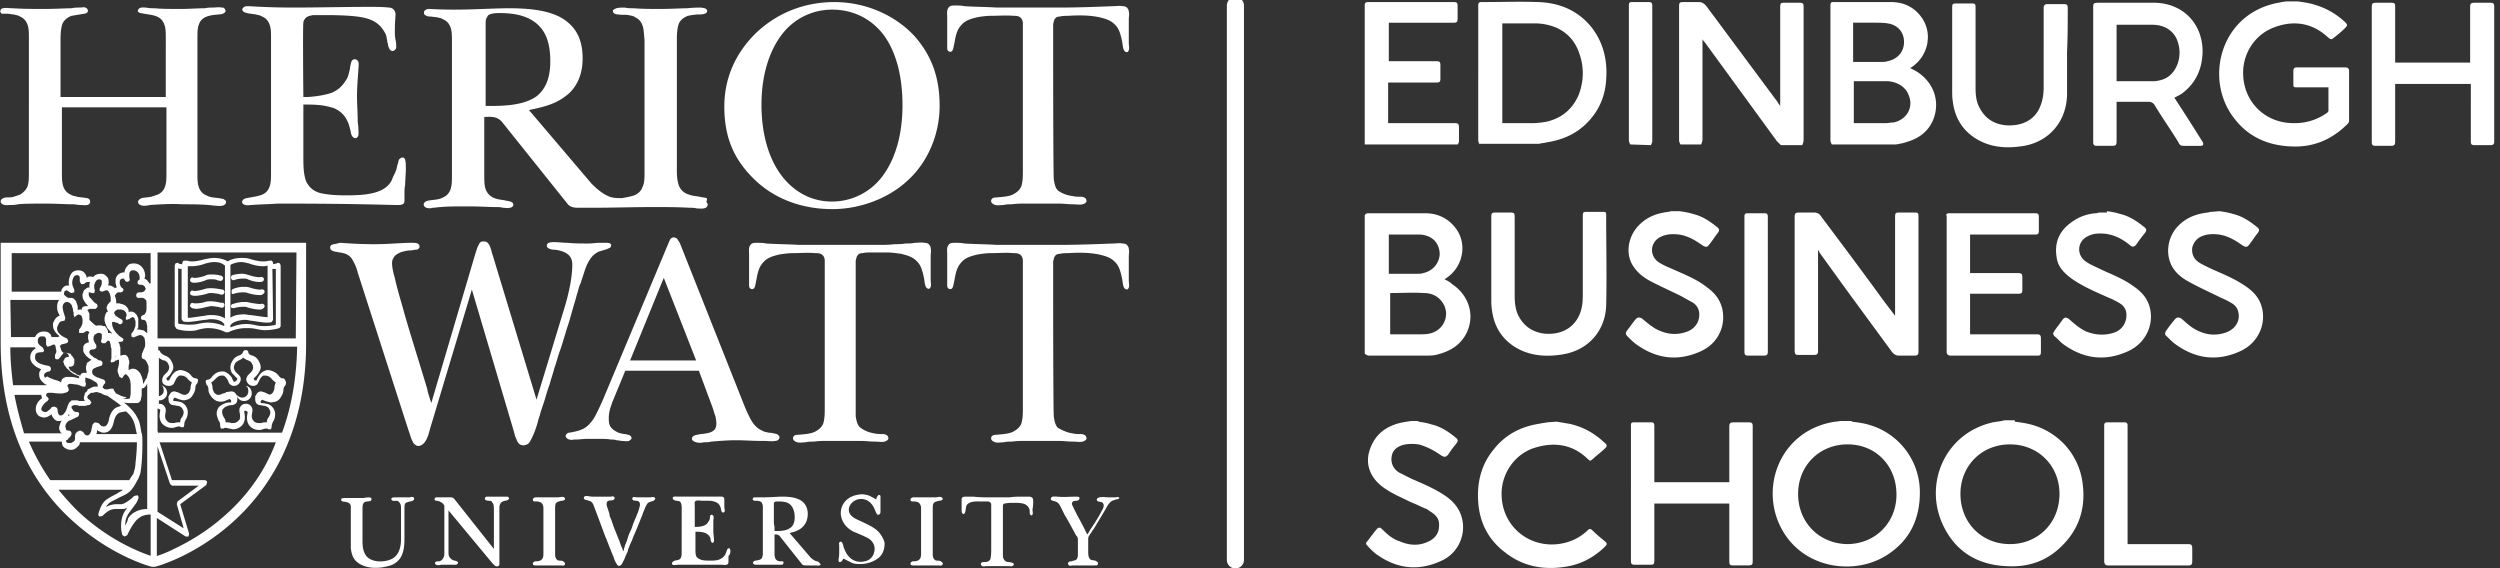 <svg class="icon" width="242" height="55" fill="none" xmlns="http://www.w3.org/2000/svg">
  <rect width="100%" height="100%" fill="#333333" stroke="none"/>
  <g clip-path="url(#a)">
    <path d="M119.588.533V54.2" stroke="#fff" stroke-width="1.656" stroke-linecap="round"/>
    <path d="M103.808 41.95c.266.066.533.066.799.066.2 0 .466.066.533.266.133.267-.133.4-.333.466-.267.067-.599 0-.932 0-.467 0-.933-.066-1.332-.066h-3.262c-.467 0-.866 0-1.333.066-.266 0-.532 0-.799.067-.266 0-.532.066-.799 0-.2-.067-.466-.2-.4-.466.067-.267.4-.267.6-.267.533-.066.999-.066 1.465-.266.4-.2.733-.466.866-.866.133-.466.133-.998.133-1.465V25.236c0-.2-.067-.4-.2-.533-.2-.2-.466-.2-.732-.2-.666-.066-1.399 0-2.131 0-.466 0-.932.067-1.332.134-.532.133-1.132.266-1.531.732-.533.533-.6 1.265-.733 1.931-.066.2-.066.8-.466.666-.2-.066-.2-.266-.2-.4V24.57c0-.266-.066-.599.134-.865.133-.2.4-.2.599-.2.333 0 .6 0 .932.067 1.065.066 2.13.066 3.13.133h6.059c1.731 0 3.462-.067 5.194-.133.333 0 .599-.067.932 0 .2 0 .399.066.466.2.066.066.133.199.133.332.067.267 0 .466 0 .733v2.33c0 .2.067.466 0 .666 0 .067-.067.067-.067.133-.133.133-.332 0-.399-.133-.133-.266-.133-.666-.2-.932-.133-.6-.266-1.199-.732-1.598-.4-.4-.932-.533-1.465-.666-.999-.2-1.998-.2-2.997-.133-.266 0-.532 0-.799.066-.199 0-.399.067-.466.2-.133.133-.133.333-.199.533v1.465s0 13.117.066 13.583c.067.4.133.8.4 1.066.466.266.932.466 1.398.532ZM70.115 10.32c0 2.997.932 5.194 3.063 7.192 1.931 1.798 4.528 2.73 7.391 2.73 2.73 0 5.527-1.065 7.391-2.863 1.865-1.731 2.997-4.395 2.997-7.125 0-2.796-.8-4.927-2.464-6.792C86.562 1.398 83.699.2 80.769.2c-2.93 0-5.593 1.065-7.657 3.063-1.998 1.997-2.997 4.394-2.997 7.058Zm5.527-6.924A6.087 6.087 0 0 1 80.569.932c1.998 0 3.729.866 4.928 2.397 1.198 1.598 1.864 3.929 1.864 6.859s-.733 5.26-1.931 6.858a6.087 6.087 0 0 1-4.927 2.464c-1.931 0-3.663-.933-4.861-2.53-1.199-1.599-1.931-3.93-1.931-6.859 0-2.797.732-5.127 1.93-6.725ZM1.931 18.844l-.6.2c-.199.066-.465.066-.665.066s-.4.067-.533.2-.066.4.133.466c.2.133.533.067.733.067.2 0 .466 0 .732-.067.6-.067 1.532-.067 2.664-.067 1.132 0 1.997.067 2.663.067.267 0 .466.067.733.067.266 0 .865.133.932-.267 0-.066 0-.2-.067-.266-.066-.067-.133-.133-.266-.133-.333-.067-.6-.067-.932-.133-.2-.067-.4-.067-.6-.2-.333-.133-.599-.4-.732-.8-.133-.399-.133-.798-.133-1.464v-6.193h10.12v6.193c0 .666 0 1.065-.132 1.465-.133.4-.4.666-.733.799l-.599.2c-.333.066-.6.066-.932.133-.133.066-.267.133-.333.266-.067.2.066.333.2.4.266.133.665.066.932 0 1.065-.067 2.13-.134 3.13-.067 1.065 0 2.13 0 3.129.133.266 0 .866.133 1.065-.2.067-.133.067-.266-.066-.332-.067-.067-.134-.134-.267-.134-.532-.133-1.065-.066-1.531-.333-.333-.133-.6-.4-.733-.799-.133-.4-.133-.799-.133-1.465V3.796c0-.6 0-1.066.133-1.399.267-.865 1.199-.932 1.931-.999.2 0 .6-.066.666-.333 0-.066-.066-.2-.133-.266-.067-.067-.133-.067-.266-.067-.267-.066-.533 0-.8 0-.266 0-.532 0-.798.067-.733 0-1.532.067-2.264.067-1.132 0-1.998 0-2.597-.067-.266 0-.533 0-.866-.067-.266 0-.599-.066-.732.2-.067.133-.067.2.066.267.067.066.134.066.2.066.533.133 1.066.133 1.532.333.333.133.599.4.732.8.133.332.133.798.133 1.397V9.39H5.86V3.795c0-.665.066-1.198.2-1.531.2-.4.532-.6.865-.732l1.199-.2a.509.509 0 0 0 .332-.133c.134-.2 0-.4-.2-.467-.132-.066-.332 0-.532 0-.266 0-.533 0-.799.067-.6 0-1.531.067-2.597.067-1.065 0-2.064 0-3.13-.067C.933.8.534.732.267.8 0 .866-.067 1.2.2 1.332h.533c.2 0 .399.066.599.066.2.067.4.067.6.2.332.133.598.4.732.8.133.332.133.798.133 1.397V16.58c0 .666 0 1.065-.133 1.465-.134.333-.4.6-.733.799ZM36.49 18.577c-.8.267-1.732.333-2.997.333-.999 0-1.798-.066-2.397-.2-.6-.133-1.066-.466-1.332-.932-.2-.266-.266-.666-.333-1.065-.066-.533-.066-1.132-.066-1.931V10.12c.865 0 1.797 0 2.663.266.067 0 .2.067.266.067.6.266 1.066.666 1.332 1.265.133.266.2.533.267.799.066.2.066.466.2.666.132.2.399.266.532.067.133-.2.066-.533.066-.8 0-.266-.066-.532-.066-.799 0-.732-.067-1.531-.067-2.33 0-.866.067-1.665.133-2.53 0-.267.067-.533 0-.8-.066-.2-.332-.332-.532-.2-.2.134-.2.467-.267.667 0 .2-.066.4-.133.666a1.799 1.799 0 0 1-.333.732c-.333.533-.732.866-1.331 1.132-.6.2-1.332.333-2.264.4h-.466c0-.2-.067-6.726 0-7.192 0-.133.066-.266.133-.333.133-.266.466-.333.799-.4H31.629c1.398 0 2.863.067 3.662.267.865.2 1.465.6 1.864 1.265.133.2.267.466.267.666.066.266.066.466.133.6 0 .133.066.332.133.465.066.134.266.267.4.2.133-.066.266-.2.266-.333 0-.266 0-.466-.067-.732-.066-.333-.066-.6-.066-.932 0-.8.066-1.332.066-1.532 0-.2-.066-.333-.133-.4-.133-.2-.333-.266-.533-.266C37.022.666 36.49.666 35.89.666c-2.663 0-5.393.066-7.391.066C25.836.732 24.304.6 24.038.6c-.2 0-.4 0-.533.2-.133.133 0 .333.2.4.333.133.732.133 1.065.2.2.066.4.066.6.199.332.133.599.4.732.799.133.333.133.799.133 1.398V16.58c0 .666 0 1.065-.133 1.465-.133.4-.4.665-.733.799-.332.133-.732.2-1.131.266-.267.067-.8.067-.8.466 0 .133.2.267.333.267.2.066.4 0 .6 0 .799-.067 1.664-.067 2.463-.134h.866c6.525 0 9.988.134 10.52.134h.533c.267-.067.4-.134.4-.4v-.733c0-.266 0-.532.066-.799 0-.532.067-1.065.067-1.598 0-.266 0-.599-.067-.865-.066-.133-.133-.2-.266-.2s-.266.133-.333.2c-.066.133-.066.333-.133.466-.067.2-.067.333-.133.533-.067.2-.2.466-.333.732-.2.666-.733 1.132-1.532 1.398ZM68.384 19.177c-.2-.067-.4-.067-.666-.133-.333-.067-.666-.067-.999-.2-.466-.133-.799-.4-.999-.866-.133-.4-.2-.799-.2-1.465V3.796c0-.666.067-1.199.2-1.532.2-.4.533-.6.866-.732.333-.067.732-.133 1.065-.133.2 0 .8 0 .8-.333a.286.286 0 0 0-.267-.267c-.2-.066-.4-.066-.533-.066-.066 0-.466 0-1.132.066-.599 0-1.531.067-2.663.067-.866 0-1.665 0-2.53-.067-.267 0-.533 0-.866-.066-.266 0-.533 0-.8.066-.132.067-.332.133-.332.267 0 .266.333.333.533.333.333.066.666 0 .998.066.267.067.467.067.6.2.333.133.599.4.732.799.133.333.133.799.2 1.398v12.785c0 .599 0 1.065-.2 1.465-.133.4-.466.666-.799.799-.4.133-.799.2-1.198.266-.467 0-.933 0-1.332-.2-.6-.266-1.132-.732-1.598-1.198l-6.06-7.125c.933-.2 1.865-.4 2.664-.8.533-.265.999-.598 1.398-.998.733-.799 1.132-1.864 1.132-3.196 0-1.798-.6-2.93-1.731-3.729C53.535 1.132 51.737.8 49.34.8c-1.598 0-3.396.133-5.393.133-1.399 0-2.198-.066-2.33-.066-.134 0-.334 0-.467.133-.133.067-.133.266-.067.4.134.133.333.2.533.2s.466.066.666.066c.2.066.4.066.6.2.332.133.599.4.732.799.133.333.133.799.133 1.398v12.784c0 .666 0 1.066-.133 1.465-.133.4-.4.666-.733.8-.466.266-.998.2-1.531.332-.2.067-.466.267-.267.533.067.067.134.133.2.133.2.067.4.067.6 0 .266 0 .532-.066.798-.066.6-.067 1.532-.067 2.664-.067 1.132 0 1.998.067 2.663.067.2 0 .466 0 .666.066.2 0 .466.067.666 0a.366.366 0 0 0 .333-.2c.067-.2-.067-.332-.266-.4-.2-.066-.4-.066-.6-.132-.532-.067-1.065-.133-1.465-.533a1.45 1.45 0 0 1-.332-.533c-.134-.4-.134-.799-.134-1.465V11.32c.4 0 .866-.067 1.266.133.266.133.4.266.599.533l6.126 7.657c.2.266.333.333.532.4.2.066.4.066.733.066h1.332c1.797 0 3.995-.066 5.726-.066 1.198 0 2.397 0 3.529.066.266 0 .466 0 .733.067.266 0 .599.066.865-.067.2-.133.266-.333.067-.533.066-.332.066-.399 0-.399Zm-20.709-8.922h-.665V2.33c0-.2 0-.4.066-.533.067-.133.133-.266.2-.333.2-.133.533-.2 1.065-.2 1.665 0 2.864.333 3.73 1.132.865.8 1.198 1.998 1.198 3.53 0 1.53-.4 2.663-1.332 3.395-.932.666-2.33.933-4.262.933ZM32.094 23.704c-.066.067-.133.134-.133.2 0 .067 0 .2.067.267.133.133.399.2.532.2.2.066.466.066.666.133.333.066.666.266.866.599.2.333.4.732.532 1.265l4.928 15.315c.133.333.2.666.333.932.066.133.133.333.266.4.333.332.799.066.999-.267.2-.266.333-.666.466-1.198l4.062-13.517 4.061 13.716c.067.267.134.533.267.8.066.2.2.465.466.532.2.067.466 0 .666-.133.2-.2.333-.533.466-.8.2-.465.333-.865.466-1.33.066-.334.2-.6.266-.933l.4-1.199c.133-.466.266-.932.466-1.465.133-.532.333-1.065.466-1.598.2-.532.333-1.132.533-1.664.2-.533.333-1.066.532-1.665.134-.533.333-.999.466-1.531l.4-1.399c.133-.4.2-.732.333-1.132.066-.266.133-.532.266-.799.067-.133.067-.266.133-.4.267-.798.4-1.33.666-1.73.2-.4.533-.733.932-.933.2-.066.4-.133.666-.2.2-.066.333-.133.466-.2.134-.132.134-.332 0-.399-.133-.066-.266-.066-.4-.066h-.598c-.4 0-.733.066-1.132.066-.666 0-1.332 0-1.998-.066-.4 0-.865-.067-1.265-.067-.266 0-.733 0-.733.333 0 .2.134.266.333.333.134.067.333.067.466.067.467.066 1 .2 1.332.532.267.267.333.6.333.933 0 1.065-.266 2.663-.932 4.727l-2.53 8.323-4.262-14.05c-.066-.133-.066-.266-.133-.465-.067-.2-.133-.466-.333-.666-.133-.133-.266-.133-.466-.133s-.333.133-.4.332c-.133.2-.2.467-.332.866l-4.262 14.45-.333-1.066-.066-.333c-1-3.33-1.865-5.993-2.398-7.99-.332-1.132-.599-2.064-.732-2.73-.2-.666-.266-1.132-.266-1.399 0-.133 0-.266.066-.4a1.39 1.39 0 0 1 .267-.399c.2-.133.4-.266.666-.333.266-.066.532-.133.798-.133.2 0 .333-.066.533-.066.133 0 .267-.067.333-.267a.366.366 0 0 0-.2-.333c-.133-.066-.333-.066-.599-.066-.999 0-2.197.133-3.529.133-1.931 0-3.13-.133-3.396-.133-.466.133-.666.133-.799.2ZM59.861 41.883c-.266-.134-.533-.267-.732-.533-.2-.267-.2-.6-.2-.932 0-.267.066-.6.133-.866l.2-.6 1.265-3.062h7.125l1.265 3.396c.133.333.2.666.333.998.066.333.133.666.066 1-.133.599-.865.665-1.398.732h-.067c-.266.066-.799.066-.865.4-.067.199.2.332.4.399.266.066.465.066.732 0 .266 0 .466 0 .732-.067.8-.066 1.598-.133 2.397-.133.8 0 1.598.067 2.397.067h.333c.333 0 .733.066 1.066 0 .133 0 .333-.067.4-.267.066-.2-.134-.333-.267-.4-.267-.066-.533-.132-.8-.132-.199-.067-.399-.067-.598-.2-.333-.133-.666-.4-.933-.8-.266-.399-.466-.865-.732-1.464l-6.26-15.781c-.066-.2-.199-.333-.265-.466-.067-.133-.2-.133-.333-.2a.51.51 0 0 0-.333.133c-.067.067-.133.267-.2.4L58.396 38.62c-.266.6-.532 1.198-.865 1.798-.333.532-.733.998-1.332 1.198-.333.133-.733.2-1.066.267a.366.366 0 0 0-.332.2c-.067.066-.067.2.066.332.067.067.2.133.267.133.2.067.332 0 .532 0 .4 0 .8-.066 1.199-.066h1.198c.333 0 .733 0 1.066.066.2 0 .4 0 .532.067.2 0 .4.067.533.067.2 0 .466.066.666 0 .066 0 .2-.134.266-.2v-.133c-.066-.267-.4-.267-.599-.333-.2 0-.466-.067-.666-.133ZM63.923 27.7l.333-.8 3.13 7.991h-6.393l2.93-7.191ZM22.706 27.1c.2-.066.466-.133.799-.133.2 0 .333 0 .466.067.466.2.866.266 1.132.266.133 0 .2 0 .333-.066.133-.067.133-.267.066-.333-.066-.067-.2-.133-.333-.067h-.066c-.2 0-.6-.066-.999-.2-.2-.066-.466-.133-.666-.133-.532 0-.932.133-.932.133-.133.067-.2.2-.133.333.066.134.2.2.333.134ZM22.64 29.83c.199-.066.532-.133.931-.133.133 0 .267 0 .4.067.466.133.866.2 1.132.2.133 0 .266 0 .4-.133.133-.067.133-.267.066-.334-.067-.066-.2-.133-.333-.066h-.067c-.2 0-.599-.067-.998-.133-.2-.067-.333-.067-.533-.067-.6 0-1.065.2-1.132.2-.133.066-.2.2-.133.333 0 0 .133.067.266.067ZM20.442 27.9c-.2 0-.4 0-.6.066-.4.133-.799.2-.998.2h-.067c-.133-.067-.266-.067-.333.066-.066.134-.066.267.067.333.133.067.266.067.4.067.266 0 .665-.067 1.131-.2.133-.066.266-.066.466-.066s.466.066.6.066l.2.067h.066c.133.066.266 0 .333-.133.066-.134 0-.267-.133-.333-.134 0-.6-.134-1.132-.134ZM20.375 29.165c-.133 0-.333 0-.533.066-.4.134-.799.134-.998.134h-.067c-.133-.067-.266-.067-.333.066-.066.133-.066.267.067.333.133.133.266.067.4.133.266 0 .665-.066 1.131-.2.133 0 .266-.066.4-.066.266 0 .466.067.666.067l.2.066h.066c.133.067.266 0 .333-.133.066-.133 0-.266-.133-.333-.134.067-.6-.133-1.199-.133ZM22.639 28.432c.2-.066.533-.133.866-.133.133 0 .332 0 .466.067.466.133.865.2 1.132.2.133 0 .266 0 .4-.134.132-.066.132-.266.066-.333-.067-.066-.2-.133-.333-.066h-.067c-.2 0-.599-.067-.999-.2-.2-.067-.4-.067-.599-.067-.533 0-.999.2-.999.2-.133.067-.2.2-.133.333-.066.133.067.2.2.133ZM18.844 27.367c.266 0 .665-.067 1.132-.267.133-.066.332-.066.466-.066.2 0 .4 0 .532.066l.2.067h.067c.133.066.266 0 .333-.133.066-.133 0-.267-.134-.333 0 0-.399-.133-.932-.133-.2 0-.466 0-.666.133-.4.133-.799.2-.998.2h-.067c-.133-.067-.266-.067-.333.066-.066.133-.066.267.067.333.066.067.2.067.333.067Z" fill="#fff"/>
    <path d="M14.848 23.505H.066v9.721c0 8.923 3.663 14.383 7.325 17.513 3.662 3.196 7.258 4.128 7.324 4.128h.267c.066 0 3.662-.932 7.324-4.128 3.662-3.197 7.325-8.657 7.325-17.513v-9.721H14.848Zm6.792 26.501c-1.731 1.532-3.529 2.53-4.794 3.13-.666.333-1.198.532-1.598.665h-.067V50.14l2.797 1.798h.266l.067-.266-.866-2.864 2.53-1.864.067-.266c0-.133-.133-.2-.266-.2h-3.13l-1.198-3.662H26.7c-1.199 3.196-3.13 5.526-5.06 7.191ZM1.398 38.22h2.597c0 .134.067.2.067.333-.4.267-.6.666-.6 1.066 0 .266.133.532.333.666.133.066.333.133.466.133.267 0 .466-.133.666-.267l.067-.066v.066c.066.133.066.2.2.333.066.133.2.2.332.267h.2c.133 0 .2 0 .267-.067-.134.2-.2.4-.267.666 0 .133 0 .266.133.466 0 .067.067.067.134.133H2.33c-.333-1.132-.666-2.33-.932-3.729Zm10.72 12.652c0-.4.067-.8.4-1.265.333-.466.466-.6.533-.733.133-.133.2-.266.333-.6.066-.132 0-.266-.067-.332l-.333.066-.133.134c-.2.2-.733.599-1.066.665h-.532c-.267 0-.6.067-.999.267.067-.133.2-.267.266-.333.2-.2.6-.333 1.066-.6.4-.2.799-.332 1.132-.732.333-.4.466-.732.666-1.065.066-.133.133-.333.2-.533.133-.666.2-1.864.2-2.796 0-.467 0-.866-.068-1.066-.133-.4-.066-.932-.466-1.598-.2-.4-.599-.865-1.265-1.398.2.066.4.066.6.066h.599c.066 0 .2 0 .266-.066l.133-.133c.067-.133.067-.267.133-.533v-.666l.2-.067c.067 0 .067-.066.133-.133 0 0 .067 0 .067-.066.067-.067.067-.133.133-.2v12.119c-.333 0-.799.066-1.132.266a1.725 1.725 0 0 0-.732.666c0 .2-.133.4-.267.666Zm-5.526-8.39.2-.2a.509.509 0 0 0 .133-.333.286.286 0 0 0-.267-.266c-.2 0-.266-.067-.266-.133l-.067-.267c0-.2.2-.532.467-.599.2-.066.532-.266.732-.333.067-.066.133-.133.133-.266s-.066-.2-.2-.2c-.2 0-.332-.067-.4-.2l-.132-.2v-.133l.066-.066c.067 0 .067-.067.2-.067h.133c.067 0 .2 0 .333.067h.533c.066 0 .2 0 .266-.067.067 0 .2 0 .267-.066l.133-.2-.067-.067-.066-.133-.067-.066c-.067 0-.067-.067-.133-.067 0-.067-.067-.067-.067-.133v-.067c0-.066 0-.066.067-.133 0-.067.066-.067.133-.133l.067-.067c.066-.066.133-.066.2-.066h.066c.067 0 .2-.067.333-.067.066 0 .133 0 .266.067.067 0 .133 0 .2.066.067 0 .067 0 .133.067.133.066.2.066.333.133h.067c.066 0 .133.066.133.066.466.334.865.6 1.198.866l.067.067c-.2.066-.4.133-.533.2-.466.332-.599.865-.666 1.265-.066.2-.133.333-.2.4-.066.066-.133.132-.266.132h-.066l-.2-.066-.266-.267-.333-.066c-.2.133-.267.266-.267.4-.066.2-.066.399-.133.532-.066.133-.066.2-.266.333h-.067c-.133 0-.266-.067-.4-.333l-.266-.133c-.133 0-.266.066-.4.2-.132.133-.132.332-.132.466 0 .133 0 .266-.067.333-.066.066-.333.266-.466.2-.133 0-.266 0-.266-.067-.067-.067-.067-.067-.067-.2.067 0 .133 0 .2-.133Zm-1.332-3.13-.266.067a.802.802 0 0 1-.333.333c-.133.133-.2.133-.333.133l-.2-.067c-.066-.066-.133-.133-.133-.2 0-.2.266-.599.6-.798l.132-.2-.133-.2c-.133-.066-.133-.133-.133-.2l.067-.133c.066-.066.2-.066.333-.066h.133c.066 0 .466.066.865.066.134 0 .267 0 .4-.066h.066c.067 0 .067 0 .134-.067.066 0 .133-.067.133-.067l.066-.133v-.066l-.066-.2-.067-.133v-.067l.067-.066.133-.067h.067c.2 0 .466.067.665.067.2.066.4.133.533.2h.266l.067-.267c0-.067-.067-.133-.067-.2v-.399h.067c.2.066.466.133.666.266.067.067.133.067.2.133.066 0 .066.067.133.067.066.066.066.133.133.2v.199h-.067c-.133 0-.332 0-.466.067-.066 0-.066.066-.133.066-.066.067-.2.067-.266.134-.067 0-.067.066-.067.133l-.2.2c-.066.066-.066.133-.066.2 0 .066-.067.133-.067.2v.132c0 .067 0 .134.067.2v.067h-.4c-.066 0-.2 0-.266-.067h-.533c-.066 0-.133.067-.133.067l-.066.066-.134.133v.067l-.066.067v.066s0 .067-.067.067v.066c0 .134-.066.2-.066.2s-.067.266-.2.4c-.133.2-.266.266-.4.266h-.066l-.067-.067a.509.509 0 0 1-.133-.333c0-.133-.067-.266-.067-.332l-.266-.134Zm-.999-3.063.067-.133c.066-.066.133-.133.4-.2.133 0 .2-.133.2-.266s-.067-.2-.2-.266c-.334-.067-.666-.133-.933-.267-.266-.133-.4-.332-.4-.532v-.067c0-.2.067-.333.2-.4 0 0 .2-.066.467-.066.133 0 .2-.066.2-.2l-.134-.266a1.45 1.45 0 0 1-.333-.266c-.066-.067-.133-.134-.133-.333v-.133c.067-.267.2-.333.4-.333h.066c.2 0 .266.066.266.133.067.066.067.133.067.333v.266c0 .067.067.2.133.266l.267-.066.266-.133h.133l.067.066c.066.067.066.2.066.267l.067.266c0 .133-.067.266-.133.4v.332c.066.067.2.133.333.067l.066-.067.067-.066c.066-.067.133-.2.266-.333.067-.133.2-.2.2-.133h.133l.133.066c.067.067.133.133.133.267v.066H6.46l-.067.067h-.067l-.066.066v.067a.505.505 0 0 0-.133.266c0 .067 0 .067.066.133 0 .067 0 .134.067.2 0 0 0 .067.066.067.067.2.267.333.4.466l.067.066c.066.067.2.134.266.2.067 0 .067.067.133.067.067 0 .067.066.133.066.133.067.2.067.267.134h.066v.199c-.066 0-.2-.066-.266-.066h-.067c-.2-.067-.4-.067-.599-.067h-.333c-.067 0-.067 0-.133.067h-.067c-.066.066-.2.133-.2.2-.066.066-.066.2-.066.266-.2-.133-.4-.2-.666-.267-.2-.066-.533-.2-.732-.332-.134.266-.267.066-.267-.134Zm1.931-7.79c0-.2.067-.266.067-.333l.2-.067s.133.067.2.134c.133.066.2.133.266.133l.266-.067v-.266c-.133-.267-.2-.466-.2-.666s.067-.4.134-.533c.066-.133.2-.2.332-.2.134 0 .2.067.2.067.067.067.067.2.067.333v.2l.133.266h.266c.133-.133.267-.2.333-.2h.267c-.067.133-.067.2-.067.333v.2h-.067c-.066 0-.133 0-.2.067 0 0-.066 0-.066.066-.067 0-.067.067-.133.067-.067.066-.067.133-.133.2v.066c0 .067 0 .067-.067.133v.2c0 .266.133.466.266.666.067.133.2.2.267.333h-.267c-.066 0-.133.066-.2.066-.066 0-.066.067-.066.067l-.066.067v.133H7.79c-.133 0-.2 0-.266.066v-.399c-.067-.133-.067-.267-.133-.333v-.067s0-.066-.067-.066v-.067l-.2-.2c-.133-.066-.266-.066-.399-.066h-.133c-.333-.2-.333-.267-.4-.333Zm3.463-.6v.267l.266.067c.133-.067.333-.134.4-.134.133 0 .2.134.266.267.067.066.067.133.067.2.066.133.066.266.066.399v.2l-.066.066-.134.133s0 .067-.066.067c0 .067-.067.067-.067.133 0 .067-.066.133-.066.2 0 .133.066.266.133.4-.067 0-.133.066-.2.133v.066l-.066.067v.066c0 .067-.067.2-.067.267v.266c0 .067.066.2.066.266 0 .067.067.067.067.134 0 .066 0 .066.067.133v.066c.066.134.133.2.2.267 0 0 0 .066.066.066.067.133.2.2.266.333-.066 0-.133-.066-.2-.066h-.199c0-.134 0-.2-.067-.333-.066-.133-.133-.2-.2-.267v-.066h-.199c-.133-.067-.2-.067-.333-.067h-.133c-.067 0-.134 0-.2.067 0-.067 0-.067-.067-.067-.133-.066-.466-.4-.599-.533v-.599c0-.066-.067-.066-.067-.133s-.066-.067-.066-.133l-.067-.067.067-.066c.066 0 .133-.067.2-.067h.532l.133-.133.067-.067-.067-.266-.133-.067c-.133-.066-.266-.266-.4-.4 0 0 0-.066-.066-.066-.133-.133-.2-.266-.2-.4V28.3h.067c.067 0 .2.067.266.067h.2l.067-.267c-.067-.133-.067-.266-.067-.4 0-.132 0-.199.067-.266v-.066c.066-.067.066-.133.133-.2.133-.133.266-.133.333-.133l.133.067c.067.066.067.066.067.2 0 .133 0 .332-.2.599Zm1.798.4h.2c.133 0 .2-.066.266-.133.066-.133 0-.266-.067-.266-.133-.067-.266-.333-.266-.533V27.3c0-.133.066-.266.133-.266.067-.067.067-.067.2-.067h.066l.133.2c.067.133.2.133.333.067.134-.067.134-.2.067-.333v-.333c0-.2.067-.267.133-.333.067-.067.133-.067.267-.067h.066c.333.067.533.333.533.733v.133l-.067.067c-.133.066-.133.2-.133.266 0 .133.133.2.266.2h.2l.2.133.133.266-.133.2c-.067.067-.2.133-.4.133h-.133a.286.286 0 0 0-.266.266c0 .134.066.267.2.267h.466c.133.066.2.133.266.2.067.066.067.2.067.399v.266c0 .2 0 .4-.067.533-.066.133-.133.266-.266.266-.133.067-.2.134-.2.267s.066.2.2.2c.2 0 .2.066.266.133.067.066.067.2.133.466v.732c0-.066-.066-.066-.066-.066s0-.067-.067-.067a.917.917 0 0 0-.266-.2h-.133c-.134-.066-.267-.066-.333-.066h-.134s0-.067.067-.067c.067-.066.067-.2.067-.333v-.599c0-.067 0-.133-.067-.2 0-.066 0-.066-.067-.133v-.067l-.066-.066-.2-.2h-.066c-.067-.067-.134-.067-.267-.067-.066 0-.133 0-.2.067v-.133c0-.133-.066-.267-.2-.4l-.066-.066-.067-.067c-.066 0-.066-.066-.133-.066-.2-.067-.4-.134-.532-.134h-.2c0-.133 0-.332-.067-.532 0-.067-.066-.133-.066-.2.133-.266.266-.333.333-.333Zm6.325 22.84-2.53-1.599v-6.326l1.199 3.596c.066.067.133.2.266.2h2.53L17.18 48.54l-.067.267.666 2.33ZM14.05 36.821c0 .067-.067.067-.067.133l-.067.133-.066.067c0-.4-.133-.732-.267-.999-.2-.266-.4-.466-.732-.466-.133 0-.266.067-.4.133v-.333c0-.133.067-.266.067-.4 0-.066 0-.199-.067-.266v-.066c0-.067 0-.067-.066-.133v-.067l-.067-.066-.066-.067c-.067-.067-.134-.067-.2-.067h-.133c-.067 0-.133.067-.267.067v-.732c0-.067 0-.134-.066-.2v-.133c0-.067-.067-.134-.067-.134 0-.066-.066-.066-.066-.133h.199c.134 0 .267-.066.267-.133.066-.133 0-.2-.133-.266-.067-.067-.2-.133-.267-.2l-.2-.2-.066-.066c-.067-.067-.133-.2-.2-.267 0-.066-.067-.066-.067-.133a1.234 1.234 0 0 1-.133-.466v-.2h.133c.067 0 .134 0 .2.067h.067c.066 0 .2.066.266.133.133.067.267 0 .333-.133.067-.133 0-.267-.133-.333-.266-.133-.4-.266-.533-.333-.066-.133-.133-.2-.133-.266 0-.067.067-.2.2-.267.066 0 .066-.066.133-.066h.2c.133 0 .266 0 .333.066.066 0 .066 0 .133.067l.133.133c0 .067.067.133.067.2 0 .066 0 .2-.067.266v.2c0 .066.067.066.067.066l.2-.066h.066c.067-.067.133-.133.2-.133l.066-.067h.067l.133.067s0 .066.067.066v.067c0 .066 0 .133.066.133v.466c0 .067-.066.2-.066.267-.067.066-.067.2-.133.266l-.134.2-.066.066v.267c.066.066.2.133.333.066.066-.066.2-.066.266-.133.067 0 .2-.067.266-.067l.2.067.133.133s0 .067.067.067l.066.4v.266c0 .133 0 .2-.133.466-.066.2-.2.4-.2.666 0 .133.067.266.2.266 0 0 .267.066.466.732v.466c-.066.2-.133.467-.2.733 0-.133-.066 0-.133.133Zm-5.194-5.194c.066.067.133.067.2.134-.067-.067-.134-.134-.2-.134Zm.266 3.396c-.066 0-.133-.066-.133-.066 0 .066.067.066.133.066Zm-.133 1.332c-.067 0-.133-.067-.2-.067.067 0 .133.067.2.067Zm2.197 2.33Zm.932-.266c-.133 0-.332-.066-.466-.133l-.4-.2c-.066 0-.066-.066-.066-.066l-.133-.2-.067-.133v-.067h-.266c-.066 0-.2.067-.333.067h-.066c-.133 0-.2 0-.267-.067l-.066-.067-.067-.066.133-.266.067-.067c.066-.067.066-.067.066-.133v-.067c0-.066-.066-.133-.133-.2-.2-.066-.4-.133-.532-.2h-.067c-.133-.066-.266-.132-.333-.199-.2-.133-.2-.266-.2-.4 0-.133.067-.2.134-.266l.266-.133.2-.067.2-.066c.133 0 .2-.133.2-.267 0-.133-.067-.2-.2-.266h-.067a.505.505 0 0 1-.267-.133c-.066-.067-.133-.067-.266-.133-.066-.067-.133-.067-.133-.133-.067 0-.067-.067-.133-.067l-.133-.133c0-.067-.067-.067-.067-.133v-.133l.067-.134.2-.066h.199l.067-.067.133-.066v-.267c-.067-.133-.133-.2-.2-.333 0-.066-.066-.133-.066-.2v-.133c0-.133 0-.2.066-.266 0-.067.067-.133.133-.133.067-.067.133-.067.2-.133h.133c.067 0 .133 0 .2.066l.067.067v.266c0 .067 0 .2-.067.333 0 .133 0 .2.133.266h.267l.066-.066.133-.133.067-.067.133.067s.067.066.067.133v.066c.066.067.066.2.066.333 0 .067.067.134.067.2V34.558c0 .067 0 .2-.067.333v.133l.067.067.266-.067c.067-.066.133-.133.2-.133.066 0 .133-.066.133-.066h.133v.199c0 .133 0 .267-.066.466 0 .133-.067.2-.067.333s0 .2.067.333c0 .067.066.133.066.2s.067.133.067.133l.133.067.067.066.133-.133c0-.066.066-.133.066-.133l.133-.133c.067 0 .2.066.333.266.134.2.2.466.2.932V38.021c0 .2-.066.4-.066.532-.134.067-.333.067-.533.067h-.2c.533-.133.4-.133.266-.2Zm-.599-3.928s0 .066 0 0c0 .066 0 0 0 0Zm-.466.133c.067-.067.2-.2.333-.267-.133.067-.2.2-.333.267Zm1.132 1.531c0-.066.067-.066.067-.133-.067 0-.067.067-.067.133Zm.333-6.192c-.067 0 0 0 0 0Zm3.396 7.258c.066.066.2.133.466.133.133 0 .4-.067.466-.267l.2-.4a.802.802 0 0 1 .333-.332h.2c.2 0 .466.133.599.333.133.133.266.266.4.333a1.255 1.255 0 0 0-.134.532c0 .134-.066.267-.133.4s-.2.2-.333.266h-.133c-.133 0-.267-.066-.4-.133-.133-.066-.266-.133-.333-.133l-.2-.067c-.266 0-.399.134-.465.267-.067.133-.134.2-.134.2v.266c0 .067 0 .2.067.333a.45.45 0 0 0 .4.266c.133 0 .266.067.466.067.2.066.332.133.4.266.066.133.132.2.132.333 0 .2-.066.333-.133.466a.756.756 0 0 0-.2.533h-.133c-.133 0-.266 0-.4.066h-.266c-.2 0-.4-.066-.532-.266-.067-.066-.134-.266-.134-.4 0-.2.067-.399.067-.532v-.067c0-.266-.2-.466-.333-.532-.133-.067-.266-.067-.266-.067h-.067v-.333h.067c.4 0 .732-.333.732-.732a.78.78 0 0 0-.6-.733c.2.067.267.267.267.533s-.2.466-.466.532v-3.728l.067.066c.133.067.266.2.466.2.133.067.266.133.333.266.066.134.133.267.133.4a.719.719 0 0 1-.2.466l-.333.333c-.066.133-.133.266-.133.333-.066.333.133.533.2.533Zm-.6 4.727-.066-.266v-2.13h.067l.133.066.066.066c0 .067-.066.333-.066.6 0 .2.066.466.2.665.266.333.665.466.932.466.133 0 .266 0 .4-.066l.266-.067c.133 0 .2 0 .266.067h.266l.067-.266v-.067c0-.133.066-.266.133-.4.133-.2.2-.466.2-.732 0-.2-.067-.4-.2-.6-.2-.266-.466-.399-.666-.399-.2-.066-.466-.066-.466-.066h-.067v-.2l.067-.067.067-.066s.2.066.333.133c.2.067.4.133.599.133l.266-.066c.267-.067.466-.267.6-.533.133-.2.2-.466.2-.6 0-.266.132-.399.199-.466l.067-.266c0-.133-.134-.2-.267-.2-.066 0-.266-.066-.4-.266-.199-.266-.532-.466-.998-.533-.133 0-.2 0-.333.067-.266.066-.466.333-.6.533-.133.2-.199.4-.199.4h-.2l-.066-.134v-.067l.332-.333c.134-.2.333-.466.333-.732 0-.266-.133-.533-.266-.733a1.035 1.035 0 0 0-.533-.399c-.133-.067-.266-.133-.332-.2l-.134-.133c0-.133-.133-.2-.2-.2v-.333h13.45c-.066 3.263-.598 5.993-1.464 8.324H15.315v.066ZM8.724 27.234s0-.067 0 0c.066-.067 0-.067 0 0Zm-2.73 3.862.266-.067.066-.266-.133-.4a3.378 3.378 0 0 1-.133-.599c0-.2.067-.333.133-.4.067-.066.133-.133.333-.133l.2.067.133.133s0 .067.067.067c.066.133.066.266.133.4 0 .132 0 .199.067.332v.267l.066.133.067.133v-.133h.066l.133-.134c.067 0 .134-.066.134-.066l.2.066.133.134c0 .066.066.2.066.332v.2c0 .2-.066.4-.333.733v.333h.4l.333-.2c.066 0 .133.066.2.066 0 0 0 .067.066.067 0 .067-.067.067-.067.133-.066.067-.066.2-.066.333v.067c0 .133.066.266.066.4v.066h-.133c-.133.066-.266.133-.333.266-.066.067-.066.2-.066.267v.266c0 .066.066.133.066.2 0 0 0 .066.067.066.066.133.133.2.266.333 0 0 .067 0 .067.067.133.066.2.133.333.2 0 0-.067 0-.067.066-.066 0-.133.067-.2.133-.066 0-.066.067-.133.067-.066.066-.066.133-.066.2-.067.133-.067.2-.067.333v.066c0 .133.067.267.067.333v.067h-.267c-.066 0-.133 0-.2.066 0 0-.066 0-.066.067 0 0-.067 0-.067.066v.067h-.066c-.133-.067-.2-.067-.333-.133 0 0-.067 0-.067-.067-.066-.066-.133-.066-.266-.133-.067-.067-.133-.133-.2-.133l-.066-.067c-.067-.066-.067-.066-.067-.133-.067-.066-.067-.133-.067-.2h.2c.067 0 .133-.066.2-.066a.509.509 0 0 0 .133-.333v-.266c0-.067 0-.134-.066-.134 0-.066-.067-.066-.067-.133 0 0 0-.066-.067-.066l-.066-.067v-.067s-.067 0-.067-.066l-.066-.067h-.134c-.066-.066-.133-.066-.266-.066H6.26c-.133 0-.2-.067-.266-.133l-.067-.134-.067-.2v-.066l-.066-.067c0-.066.066-.133.133-.2.133-.066.333-.066.466-.133.133 0 .2-.133.2-.2 0-.133-.067-.2-.133-.266l-.4-.2c-.4-.266-.533-.532-.533-.732v-.133c.2-.533.333-.6.467-.6Zm.599 9.122c0-.067.066-.067.066-.133l.067.066c0 .067-.067.133-.133.067 0 .066 0 .066 0 0Zm2.796 1.531v-.133c.067.067.134.133.2.133.133.067.267.134.4.134h.066c.267 0 .533-.134.666-.333.2-.267.266-.6.333-.866s.2-.533.4-.666c.133-.133.466-.133.732-.2.333.267.533.533.666.8.266.532.266.932.4 1.398H9.32c.067-.133.067-.2.067-.267Zm19.244-8.989H15.248v-8.323h13.45l-.066 8.323Zm-14.183-5.326c0-.067-.067-.134-.133-.2-.067-.134-.2-.2-.333-.267 0-.066.066-.133.066-.266 0-.533-.332-1.132-.998-1.198h-.133c-.267 0-.467.066-.6.266-.133.133-.266.4-.266.6h-.067a.844.844 0 0 0-.599.265.756.756 0 0 0-.2.533v.2c0 .133.067.333.133.466h-.066c-.067 0-.133.067-.133.067-.133-.134-.267-.2-.466-.267h-.2c.066-.133.066-.266.066-.333 0-.266-.066-.466-.266-.599a.604.604 0 0 0-.466-.2H9.72c-.2 0-.466.067-.665.267v.066c-.134-.066-.2-.066-.333-.066h-.067c-.133 0-.2.066-.266.133a.72.72 0 0 0-.2-.466c-.133-.2-.4-.267-.6-.267-.332 0-.599.134-.732.4-.133.2-.2.532-.2.799 0 .066 0 .2.067.266h-.133c-.2 0-.4.067-.533.267a.508.508 0 0 0-.133.333H1.132v-3.73h13.45v2.93h-.133ZM.999 29.031h4.727c-.133.2-.2.399-.2.665 0 .267.067.533.2.733 0 .066 0 .066.067.133-.267.067-.466.266-.6.6-.066.066-.066.199-.066.332 0 .333.2.733.666 1.066h-.067c-.066 0-.066.066-.133.066h-.6c0-.066-.066-.133-.066-.2a.7.7 0 0 0-.6-.333h-.132c-.333 0-.666.2-.8.533h-2.33L1 29.031Zm0 4.594h2.397c0 .067.066.133.066.133h-.066a.942.942 0 0 0-.466.8v.066c0 .4.333.732.665.932l.4.2c-.133.133-.2.266-.2.4v.132c0 .4.267.666.533.866.066.067.133.067.2.133H1.265c-.133-1.132-.266-2.33-.266-3.662Zm4.994 9.189c0 .2.066.4.266.532.2.134.4.2.6.2.199 0 .399-.066.532-.2.133-.133.266-.2.333-.399v-.133h5.526v.133c0 .6-.066 1.265-.133 1.864 0 .267-.066.6-.133.8-.066.2-.066.332-.133.332-.133.2-.266.4-.333.533H4.861a21.814 21.814 0 0 1-2.065-3.729h3.197v.067Zm5.86 4.66a3.82 3.82 0 0 0-.467.267c-.466.267-.799.4-1.132.666-.333.266-.533.666-.732 1.332 0 .133 0 .2.133.266l.266-.066c.666-.666.999-.666 1.398-.666H11.92c.133 0 .266-.067.4-.133-.067.066-.067.133-.134.2-.4.532-.466 1.131-.466 1.597 0 .533.133.866.133.866l.2.133.266-.133c.267-.6.533-.999.733-1.265.2-.267.4-.4.599-.533.266-.133.6-.2.932-.2v3.995c-1.198-.399-4.195-1.598-7.125-4.394-.599-.6-1.198-1.265-1.797-1.998h6.192v.067Z" fill="#fff"/>
    <path d="M18.311 32.028c.267 0 .6 0 .933-.133.332-.067.599-.133.865-.133.666 0 1.199.133 1.731.399h.267a3.885 3.885 0 0 1 1.731-.4c.266 0 .533 0 .866.067.333.067.665.133.932.133.799 0 1.398-.2 1.398-.2.067-.066.133-.133.133-.2v-5.859l-.066-.2-.2-.066-.133.066c-.067 0-.2.067-.333.067v-.133l-.067-.133-.066-.067h-.267s-.2.067-.599.067c-.266 0-.666-.067-1.132-.2-.333-.133-.666-.133-.932-.133-.666 0-1.132.2-1.332.333-.2-.134-.666-.333-1.331-.333-.267 0-.6.066-.933.133-.466.133-.865.2-1.132.2-.2 0-.333 0-.466-.067h-.399l-.067.067-.067.133v.133c-.133 0-.266 0-.332-.067l-.134-.066-.2.066-.066.2v5.86l.133.2c-.066.066.466.266 1.265.266Zm8.057-5.993h.333v5.394c-.2.066-.6.133-1.065.133-.267 0-.533 0-.8-.067-.332-.066-.665-.133-.931-.133-.6 0-1.132.133-1.599.333v-.2c.067-.133.4-.466 1.332-.533.133 0 .333 0 .533.067.6.067 1.198.2 1.665.2.2 0 .333 0 .466-.067l.133-.2-.067-4.927Zm-2.264-.533c.533.2 1 .267 1.332.267.2 0 .333 0 .466-.067v4.994h-.066c-.333 0-1-.133-1.598-.2-.2 0-.4-.066-.6-.066-.666 0-1.065.133-1.332.333v-5.127c.134-.067.533-.267 1.066-.267.2 0 .466.067.732.133Zm-5.526.267c.333 0 .799-.067 1.332-.267.266-.066.532-.133.799-.133.399 0 .665.067.865.2l.2.133v5.127c-.267-.2-.733-.333-1.332-.333-.2 0-.333 0-.6.067-.598.067-1.264.2-1.597.2h-.067v-4.994h.4Zm-1 .266v4.86l.134.2c.133.067.267.067.466.067.466 0 1.066-.133 1.665-.2.2 0 .333-.066.533-.066.599 0 .932.133 1.131.266l.2.2v.2a4.024 4.024 0 0 0-1.598-.333c-.333 0-.666.066-.999.133-.332.067-.599.067-.865.067-.333 0-.666-.067-.866-.067l-.133-.067v-5.327c.133.067.266.067.333.067ZM27.367 36.622c-.133 0-.267-.066-.4-.266-.2-.266-.532-.466-.998-.533-.134 0-.2 0-.333.067-.333.133-.466.333-.6.533-.133.2-.2.4-.2.4h-.199l-.067-.134v-.067l.333-.333c.133-.2.333-.466.333-.732 0-.266-.133-.533-.266-.733a1.036 1.036 0 0 0-.533-.399c-.266-.067-.4-.2-.4-.333s-.133-.2-.266-.2-.2.067-.266.2c0 .067-.133.266-.4.333-.2.067-.4.2-.532.4-.134.2-.267.4-.267.732 0 .333.133.6.333.732.133.2.333.333.333.333v.067l-.067.133-.066.067-.133.066h-.067s-.133-.2-.2-.4c-.133-.199-.332-.399-.599-.532-.133-.067-.2-.067-.333-.067-.466 0-.799.267-.998.533-.134.2-.334.267-.4.267-.133 0-.2.066-.2.2l.067.266c.066.066.2.2.2.466 0 .2.066.4.2.599.133.2.332.4.599.533l.332.066c.267 0 .467-.066.6-.133.133-.066.333-.133.333-.133l.066.067.067.066v.2h-.067c-.066 0-.266 0-.466.066-.2.067-.466.2-.666.4-.133.2-.2.4-.2.6 0 .266.134.532.2.732.134.133.134.266.134.4v.066l.066.266h.266c.067-.066.134-.066.267-.066l.266.066c.133 0 .266.067.4.067.332 0 .665-.133.932-.466.133-.2.2-.467.2-.666 0-.267-.067-.533-.067-.6l.067-.066h.066l.133.066.067.067c0 .067-.067.333-.067.6 0 .2.067.465.2.665.266.333.6.466.932.466.133 0 .267 0 .4-.066l.266-.067c.133 0 .2 0 .266.067h.267l.066-.267v-.066c0-.133.067-.267.134-.4.133-.2.2-.466.2-.732 0-.2-.067-.4-.2-.6-.2-.266-.466-.399-.666-.399-.2-.066-.466-.067-.466-.067h-.067v-.199l.067-.067.066-.066s.133.066.333.133c.2.066.4.133.6.133l.332-.067c.267-.066.466-.266.6-.532.133-.2.2-.466.2-.6 0-.266.133-.4.2-.466l.066-.266c-.133-.333-.2-.4-.333-.4Zm-1.132 1.598c-.133 0-.267-.066-.4-.133-.133-.066-.266-.133-.333-.133l-.2-.066c-.266 0-.399.133-.465.266-.067.133-.134.2-.134.2v.266c0 .067 0 .2.067.333a.45.45 0 0 0 .4.266c.133 0 .266.067.466.067.2.066.332.133.4.266.066.133.132.2.132.333 0 .2-.066.333-.133.466a.756.756 0 0 0-.2.533h-.133c-.133 0-.266 0-.4.066h-.266c-.2 0-.4-.066-.532-.266-.067-.066-.134-.266-.134-.4 0-.2.067-.399.067-.532v-.067c0-.266-.2-.466-.333-.532-.133-.067-.266-.067-.266-.067h-.067s-.133 0-.266.067c-.133.066-.333.266-.333.532v.067c0 .133.066.333.066.533 0 .133 0 .333-.133.4-.133.199-.333.265-.532.265h-.2c-.133-.066-.267-.066-.4-.066h-.133c0-.2-.066-.333-.2-.533-.066-.133-.133-.266-.133-.466 0-.133 0-.266.133-.333.067-.133.267-.2.4-.266.2-.067.333-.067.466-.067.2-.066.333-.133.4-.266.066-.133.066-.267.066-.333v-.266s-.067-.134-.133-.2c-.067-.133-.2-.267-.466-.267l-.466.067a.509.509 0 0 1-.333.133c-.133.067-.267.133-.4.133h-.133c-.133-.066-.266-.133-.333-.266-.066-.133-.133-.266-.133-.4 0-.2-.066-.399-.133-.532.133-.067.266-.2.4-.333.133-.133.332-.333.599-.333h.2c.133.067.266.2.332.333.134.133.134.333.2.4.133.2.333.266.466.266.267 0 .4-.133.4-.133s.266-.2.266-.533a.509.509 0 0 0-.133-.333l-.333-.333a.72.72 0 0 1-.2-.466c0-.133.067-.266.133-.4.067-.133.267-.2.333-.266.2-.066.333-.2.466-.266.134.133.267.2.466.266.134.067.267.133.333.267.067.133.134.266.134.399a.72.72 0 0 1-.2.466l-.333.333c-.067.133-.133.266-.133.333 0 .333.266.533.266.533s.2.133.4.133c.133 0 .4-.067.466-.266l.2-.4a.803.803 0 0 1 .332-.333h.2c.2 0 .466.133.6.333.133.133.266.266.399.333a1.255 1.255 0 0 0-.133.533c0 .133-.067.266-.133.4-.067.132-.2.199-.333.265h.133Z" fill="#fff"/>
    <path d="M23.77 37.355c.2.066.267.266.267.532 0 .333-.266.6-.599.6-.2 0-.4-.134-.533-.267.067.333.333.6.733.6.4 0 .732-.333.732-.733 0-.4-.266-.732-.6-.732ZM103.808 18.977c.266.067.533.067.799.067.2 0 .466.066.533.266.133.266-.133.4-.333.466-.267.067-.599 0-.932 0-.467 0-.933-.067-1.332-.067h-3.262c-.467 0-.866 0-1.333.067-.266 0-.532 0-.799.067-.266 0-.532.066-.799 0-.2-.067-.466-.2-.4-.466.067-.267.4-.267.6-.267.533-.066.999-.066 1.465-.266.4-.2.733-.466.866-.866.133-.466.133-.999.133-1.465V2.264c0-.2-.067-.4-.2-.533-.2-.2-.466-.2-.732-.2-.666-.066-1.399 0-2.131 0-.466 0-.932.067-1.332.134-.532.133-1.132.266-1.531.732-.533.533-.6 1.265-.733 1.931-.066.2-.066.8-.466.666-.2-.067-.2-.266-.2-.4V1.598c0-.266-.066-.6.134-.866.133-.2.4-.2.599-.2.333 0 .6 0 .932.067 1.065.067 2.13.067 3.13.133h6.059c1.731 0 3.462-.066 5.194-.133.333 0 .599-.066.932 0 .2 0 .399.067.466.2.066.067.133.2.133.333.067.266 0 .466 0 .732v2.33c0 .2.067.467 0 .667 0 .066-.067.066-.067.133-.133.133-.332 0-.399-.133-.133-.267-.133-.666-.2-.932-.133-.6-.266-1.199-.732-1.598-.4-.4-.932-.533-1.465-.666-.999-.2-1.998-.2-2.997-.133-.266 0-.532 0-.799.066-.199 0-.399.067-.466.2-.133.133-.133.333-.199.533v1.464s0 13.118.066 13.584c.067.4.133.799.4 1.065.466.333.932.466 1.398.533ZM84.63 41.95c.267.066.533.066.8.066.2 0 .465.066.532.266.133.267-.133.4-.333.466-.266.067-.6 0-.932 0-.466 0-.932-.066-1.332-.066h-3.263c-.466 0-.865 0-1.331.066-.267 0-.533 0-.8.067-.266 0-.532.067-.798 0-.2-.067-.466-.2-.4-.466.067-.267.4-.267.6-.267.532-.066.998-.066 1.464-.266.4-.2.733-.466.866-.866.133-.466.133-.998.133-1.464v-14.25c0-.2-.067-.4-.2-.533-.2-.2-.466-.2-.732-.2-.666-.066-1.398 0-2.13 0-.467 0-.933.067-1.333.134-.532.133-1.132.266-1.531.732-.533.533-.6 1.265-.733 1.931-.066.2-.066.8-.466.666-.2-.066-.2-.266-.2-.4V24.57c0-.266-.066-.599.134-.865.133-.2.4-.2.6-.2.332 0 .598 0 .931.067 1.066.066 2.131.066 3.13.133H85.163c.466 0 .932 0 1.398-.067.333 0 .733 0 1.066-.067.333 0 .599 0 .932-.066.333 0 .6-.067.932 0 .2 0 .4.067.466.2a.51.51 0 0 1 .133.333c.067.266 0 .466 0 .732v2.33c0 .2.067.467 0 .666 0 .067-.066.067-.066.134-.133.133-.333 0-.4-.134-.133-.266-.133-.665-.2-.932-.133-.599-.266-1.198-.732-1.598-.4-.4-.932-.533-1.465-.666-.466-.066-.932-.133-1.398-.133H84.23h.133c-.266 0-.6 0-.866.067-.2 0-.4.066-.466.2-.133.133-.133.332-.2.532v15.049c.067.4.134.799.4 1.065.4.333.932.533 1.398.6ZM108.336 48.208c0-.066 0-.066-.067-.066-.067-.067-.2 0-.333 0h-.599c-.267 0-.599-.067-.866 0-.133 0-.399.133-.266.333.133.133.399.066.533.2.199.2.066.532-.067.732-.333.666-.732 1.265-1.132 1.864-.067.133-.2.333-.266.466-.2-.266-.267-.532-.466-.865-.134-.267-.267-.533-.467-.866l-.399-.799c-.067-.2-.266-.4-.133-.6.133-.199.399-.066.599-.199.067-.067.133-.2.067-.266-.067-.067-.2-.067-.333-.067-.6 0-1.199.067-1.798 0-.2 0-.533-.067-.599.133-.134.267.266.267.399.333.266.067.4.267.533.533l.399.799c.333.533.6 1.065.933 1.665.066.133.133.266.199.333.067.066.133.2.133.332v1.399c0 .2 0 .466-.199.599-.133.067-.267.067-.4.133-.133 0-.266 0-.333.133-.066.067 0 .2.067.267.133.066.266 0 .399 0H106.005c.133 0 .266 0 .266-.134.067-.2-.133-.266-.266-.332-.2-.067-.399 0-.533-.2-.133-.2-.133-.466-.133-.666v-1.265c0-.2.133-.333.2-.466.133-.133.2-.333.333-.466l.599-1 .599-.998c.134-.266.333-.6.6-.732.133-.067.266-.067.333-.133.266 0 .333-.067.333-.134ZM100.012 48.675v-.067c0-.133 0-.333-.067-.4a.505.505 0 0 0-.266-.133h-.6c-.465 0-.932 0-1.331.067H95.75c-.532 0-.998 0-1.531-.067h-.733c-.133 0-.333 0-.4.2v1.065c0 .133 0 .333.134.4.067.066.133 0 .2-.133.066-.2.066-.466.133-.666.266-.466.999-.4 1.465-.4h.466c.133 0 .266 0 .333.067.133.067.133.2.133.333v4.195c0 .266 0 .599-.067.932-.066.266-.332.333-.532.333-.133 0-.266 0-.333.066-.133.067-.067.267.067.333.133.067.266 0 .399 0h2.131c.133 0 .333.067.466-.066.266-.267-.4-.333-.533-.333-.333-.067-.4-.267-.466-.533v-4.794c0-.133 0-.333.2-.333.266-.066.6-.066.865-.066.267 0 .6 0 .866.066.266.067.466.2.6.466.066.133.066.267.066.466 0 .133.2.333.266.133.067-.133 0-.332 0-.466.067-.4.067-.532.067-.666ZM85.097 51.538l-.2-.2c-.466-.4-1.132-.666-1.665-.932-.466-.2-1.065-.467-1.065-1.066 0-.466.4-.866.865-.999.533-.133 1.066.067 1.399.533.2.266.266.533.4.8.066.132.132.199.266.132.133-.066.133-.2.133-.333V48.008c-.067-.133-.2-.133-.267 0a.509.509 0 0 0-.133.333c-.266-.133-.466-.266-.799-.4-.266-.066-.6-.132-.866-.066-.599.067-1.131.333-1.464.8a1.71 1.71 0 0 0-.2 1.597c.2.533.6.933 1.132 1.199.466.2.999.4 1.465.666.4.266.666.732.532 1.265a1.131 1.131 0 0 1-.932.932c-.532.133-1.132 0-1.531-.466-.2-.2-.333-.466-.466-.8-.067-.132-.133-.798-.4-.598-.133.066-.066.2-.066.333v.466c0 .333 0 .599-.067.865 0 .133 0 .333.2.267.133-.067.2-.2.266-.333l.8.4c.265.132.598.132.865.132.599 0 1.198-.2 1.664-.532.467-.333.666-.866.666-1.465 0-.2-.2-.666-.532-1.066ZM79.237 54.4c-.067-.066-.133-.066-.2-.066-.2-.066-.4-.2-.6-.4l-1.997-2.33.2-.066c.666-.133 1.265-.533 1.465-1.199.2-.666.067-1.465-.533-1.864-.4-.267-.999-.4-1.797-.4-.533 0-1.133.067-1.865.067H73.044c-.066 0-.066 0-.133.066-.066.067-.066.2 0 .2.067.067.133.067.267.067h.2c.2.066.332.066.399.266.067.133.067.266.067.466v4.262c0 .2 0 .333-.067.466-.067.266-.333.266-.6.333-.066 0-.133 0-.2.066-.066.067-.132.133-.066.2 0 .067.133.133.267.133H75.708c.133-.066.2-.266.067-.333h-.134c-.133 0-.266 0-.4-.066-.066-.067-.199-.133-.199-.267-.067-.133-.067-.266-.067-.466V51.737h.134c.133 0 .333.067.4.2l2.063 2.597c.133.2.267.2.466.2h.933c.133 0 .332.066.466-.067 0-.066-.133-.2-.2-.266Zm-4.328-4.06V48.74c0-.133.133-.2.266-.2.267 0 .6 0 .866.067.532.133.799.6.865 1.132.067.532 0 1.132-.466 1.398-.4.267-.932.267-1.398.267h-.067v-.4c-.066-.266-.066-.466-.066-.666ZM70.582 53.07s-.067 0 0 0c-.2 0-.2.199-.267.332-.066.133-.066.266-.2.4-.133.2-.4.332-.599.399-.266.067-.533.067-.799.067s-.533 0-.799-.067c-.2-.067-.333-.133-.466-.266-.133-.2-.133-.466-.133-.666V51.47c.4 0 .932 0 1.265.333.133.133.2.266.2.4 0 .133.066.266.133.332.133.067.2-.133.2-.2 0-.332-.067-.599-.067-.932v-.998c0-.134.067-.333 0-.466-.067-.134-.2-.134-.266-.067-.067.067-.067.2-.067.266a.509.509 0 0 1-.133.333c-.2.466-.8.533-1.265.533h-.067V48.94c0-.133-.066-.4.133-.466.2-.067.4 0 .6 0h.599c.333 0 .666.066.932.266.133.133.2.266.266.466 0 .133.067.466.267.4.2-.067.066-.4.066-.533v-.732c0-.2-.133-.267-.266-.267h-4.261c-.134 0-.467-.067-.467.133s.2.2.267.267c.133 0 .266 0 .4.066.199.133.199.466.199.666V53.47c0 .2 0 .532-.2.665-.2.134-.4.067-.599.2-.133.067-.2.266-.067.333.134.067.333 0 .533 0H69.85c.133 0 .466.067.6-.067.066-.066.066-.2.066-.266v-.533c.2-.066.266-.665.067-.732ZM63.323 48.142c-.133-.067-.266 0-.4 0H61.659c-.133 0-.332-.067-.399 0a.203.203 0 0 0 0 .266c.133.067.266.067.4.067.266.066.332.266.266.532-.067.267-.133.533-.267.8-.066.2-.2.465-.266.665-.133.267-.2.6-.333.866a4.63 4.63 0 0 0-.333.865c-.066.267-.2.467-.266.733 0 .066-.067.133-.067.266 0 0 0 .133-.066.133-.067-.133-.067-.266-.133-.333-.134-.266-.2-.599-.333-.865l-.4-.999c-.133-.333-.2-.6-.333-.932-.066-.133-.133-.267-.133-.466l-.2-.6c-.066-.2-.133-.399 0-.599.133-.133.333-.066.533-.133.133 0 .266-.266.067-.333-.067-.067-.2 0-.267 0H57.33c-.2 0-.4-.067-.599-.067-.133 0-.266.134-.2.267.067.133.333.133.467.2.399.066.466.466.599.799.333.865.666 1.797.998 2.663.2.466.334.866.533 1.332.067.2.2.466.267.666.066.2.133.4.266.599.066.133.2.333.4.2.133-.067.2-.267.266-.4.133-.2.2-.466.333-.732.066-.133.133-.267.133-.4.133-.333.266-.666.4-.932.133-.4.332-.799.465-1.132l.4-.999c.067-.133.133-.333.2-.532.133-.267.2-.533.333-.733a.52.52 0 0 1 .266-.266c.133-.067.266-.067.4-.133.133-.067.266-.267.066-.333ZM91.156 54.4s-.067 0-.067-.066c-.133-.067-.333-.067-.466-.067-.333-.133-.333-.466-.333-.732v-4.261c0-.2 0-.4.067-.533.133-.2.333-.2.532-.266.134 0 .467-.067.333-.267-.133-.2-.466-.066-.665-.066h-1.999c-.132 0-.265 0-.332.066-.067.067-.133.133-.067.267.067.066.134.066.2.066.2 0 .4 0 .6.133a.72.72 0 0 1 .2.466V53.535c0 .266 0 .6-.334.733-.133.066-.333.066-.466.066-.066 0-.133.067-.2.133-.133.333.333.267.466.267h2.198c.133 0 .333.066.4-.067.066-.133.066-.2-.067-.266ZM47.675 54.534l.2.2c.133.133.4.133.466-.067v-5.326c0-.267 0-.4.067-.533a.52.52 0 0 1 .266-.267s.133-.066.2-.066c.133 0 .333-.067.4-.2 0-.067 0-.133-.067-.133l-.067-.067h-2.064c-.133.067-.2.2-.066.333.133.067.266.067.399.067s.2.066.266.2c.134.133.134.399.134.732v3.729l-3.796-4.794c-.133-.134-.2-.2-.4-.2h-1.331c-.133 0-.2.066-.2.133-.066.133.067.2.2.2s.266.066.4.133c.133.067.266.2.332.333V53.402c0 .266 0 .4-.066.533-.067.133-.133.266-.267.333l-.133.066h-.2c-.133 0-.332.133-.2.267.067.133.4.133.533.066h1.465c.2-.066.267-.266.067-.333-.133-.066-.266-.066-.4-.133a.803.803 0 0 1-.333-.333c-.066-.133-.066-.333-.066-.532v-3.93l4.261 5.128ZM40.084 48.208c-.066-.133-.266-.133-.4-.066h-1.397c-.134 0-.466 0-.4.2.067.2.333.133.466.133s.267.066.333.2c.133.133.133.399.133.532v2.996c0 .866-.266 1.732-1.132 1.998-.732.266-1.93.2-2.33-.533-.267-.466-.267-.998-.267-1.465V49.274c0-.2 0-.533.2-.666s.666 0 .666-.267c.067-.333-.666-.133-.799-.133H33.426c-.133 0-.466 0-.4.2.067.2.333.133.533.2.266.066.4.2.4.466V53.069c.066.533.2.999.599 1.332.799.666 2.064.666 2.996.4.666-.134 1.199-.6 1.398-1.2.2-.532.2-1.131.2-1.73v-2.597c0-.2 0-.4.067-.533.133-.133.266-.133.466-.2.133 0 .333-.066.4-.2v-.133ZM54.6 54.4s-.067 0-.067-.066c-.133-.067-.332-.067-.466-.067-.333-.133-.333-.466-.333-.732v-4.261c0-.2 0-.4.067-.533.133-.2.333-.2.533-.266.133 0 .466-.067.333-.267-.134-.2-.466-.066-.666-.066H52.003c-.133 0-.266 0-.333.066-.066.067-.133.133-.066.267.066.066.133.066.2.066.2 0 .399 0 .599.133a.72.72 0 0 1 .2.466V53.535c0 .266 0 .6-.333.733-.134.066-.333.066-.467.066-.066 0-.133.067-.2.133-.132.333.334.267.467.267h2.197c.133 0 .333.066.4-.067.066-.133 0-.2-.067-.266ZM162.669 13.983c-.066-.133-.133-.266-.133-.4V.6c0-.333.067-.4.4-.4h1.531c.266 0 .466.134.666.334 2.33 3.13 4.594 6.192 6.925 9.322.066.133.133.2.266.4V.731c0-.466.067-.466.466-.466h1.399c.333 0 .399.067.399.4v12.918c0 .133-.066.332-.133.466h-2.064l-.4-.4L165 4.062a.92.92 0 0 1-.2-.267v9.722c0 .133-.067.333-.133.466h-1.998ZM179.449 5.993H182.18c.199 0 .332 0 .532-.067.999-.2 1.598-.932 1.598-1.864 0-.933-.599-1.665-1.598-1.798-.399-.067-.865-.067-1.265-.067h-2.064v3.796h.066Zm0 5.926h3.063c.267 0 .533-.067.799-.067 1.266-.266 1.931-1.465 1.465-2.597-.266-.799-1.065-1.331-2.064-1.398h-3.263v4.062Zm-2.13 2.064c-.067-.133-.133-.266-.133-.4V.6c0-.4.066-.4.399-.4h5.46c1.199 0 2.264.467 2.996 1.532 1.066 1.532.6 3.662-.932 4.728-.066.066-.133.066-.199.133.266.133.532.266.732.4 1.598 1.065 2.197 2.93 1.465 4.66-.466 1.066-1.332 1.732-2.464 2.065-.333.133-.732.2-1.132.266h-6.192ZM145.357 11.919h2.996c.466 0 .932-.067 1.332-.133 1.465-.333 2.53-1.199 3.129-2.597.533-1.398.533-2.797 0-4.195-.399-1.065-1.132-1.864-2.197-2.33a5.427 5.427 0 0 0-2.064-.4H145.423v9.655h-.066Zm-2.131 2.064c-.067-.133-.133-.266-.133-.4V.6c0-.333.066-.4.333-.4 1.798 0 3.662-.066 5.46 0 2.064.067 3.862.8 5.193 2.464 1.132 1.465 1.532 3.197 1.399 4.994-.067 1.399-.533 2.664-1.399 3.73-1.131 1.397-2.596 2.13-4.394 2.396-.2.067-.466.067-.666.133h-5.793v.067ZM132.106.4c.067-.2.2-.2.4-.2h8.19c.333 0 .4.066.4.4v1.198c0 .333-.067.4-.4.4h-6.259v3.728h4.528c.466 0 .466.067.466.533V7.59c0 .333-.067.4-.4.4H134.37v3.928h6.393c.399 0 .466.066.466.466v1.265a.512.512 0 0 1-.133.333h-8.99V.399ZM157.809 13.983c-.067-.133-.133-.266-.133-.4V.6c0-.4.066-.4.399-.4h1.465c.333 0 .4.067.4.4V13.65c0 .133-.067.266-.133.4l-1.998-.067ZM222.397.133c.466.067.999.133 1.465.266 1.199.333 2.198.866 3.13 1.732.266.266.266.333 0 .599-.333.333-.666.6-.999.866-.333.266-.333.266-.666 0-1.598-1.465-3.462-1.665-5.393-.866-1.732.732-2.864 2.53-2.797 4.461.067 2.73 2.197 4.794 4.994 4.728a5.31 5.31 0 0 0 3.13-.999c.066-.067.133-.133.133-.2V8.456h-3.063c-.333 0-.333-.066-.333-.333V6.858c0-.2.066-.333.333-.333h4.727c.2 0 .333.133.333.333v4.861c0 .067-.066.2-.133.266-1.398 1.399-3.063 2.198-5.06 2.198-2.397 0-4.462-.8-5.927-2.73-2.929-3.73-1.398-10.121 4.262-11.187.333-.066.666-.133.999-.133h.865ZM204.885 7.857h3.729c.533-.066.999-.2 1.398-.533.866-.732 1.199-2.064.799-3.262-.333-1.066-1.265-1.665-2.464-1.665h-3.462v5.46Zm5.593 1.598a215.877 215.877 0 0 1 2.597 4.062c.067.067.067.133.133.2.133.266.067.4-.199.4h-1.665c-.266 0-.4-.134-.466-.334-.733-1.198-1.532-2.33-2.264-3.529-.133-.266-.333-.4-.666-.4h-3.063V13.65c0 .4-.067.466-.466.466h-1.465c-.266 0-.333-.133-.333-.333V.8c0-.466 0-.533.533-.533h5.46c2.73.067 4.661 2.065 4.594 4.861-.066 1.598-.666 2.93-1.997 3.929-.2.133-.466.266-.733.4ZM239.11 8.123h-7.258v5.527c0 .4-.067.466-.466.466h-1.465c-.267 0-.333-.133-.333-.333V.8c0-.466 0-.533.533-.533h1.265c.466 0 .466.067.466.466V6.06h7.258V.732c0-.4.066-.466.466-.466h1.465c.333 0 .399.067.399.4v13.051c0 .266-.133.333-.333.333h-1.531c-.333 0-.4-.067-.4-.4V8.124h-.066ZM200.091 4.994v4.195c-.067 2.53-1.665 4.461-4.129 4.927-1.598.267-3.129.2-4.528-.599-1.398-.799-2.197-2.064-2.397-3.662-.066-.4-.066-.733-.066-1.132V.799c0-.4 0-.466.466-.466h1.265c.533 0 .533 0 .533.533v7.657c0 .666.066 1.332.399 1.931.533.999 1.332 1.532 2.464 1.665 1.465.133 2.93-.4 3.462-1.998.2-.533.267-1.132.267-1.665V.734c0-.2.133-.333.333-.333h1.598c.333 0 .399.066.399.4 0 1.33 0 2.796-.066 4.194ZM134.437 26.501h2.797c.199 0 .332 0 .532-.066.932-.2 1.532-.933 1.598-1.798 0-.932-.532-1.665-1.465-1.865-.199-.066-.399-.066-.665-.066h-2.797V26.5Zm0 5.86h2.996c.333 0 .6 0 .933-.067 1.265-.266 1.931-1.531 1.464-2.663-.399-.866-1.132-1.265-1.997-1.265-1.066-.067-2.131 0-3.196 0h-.067v3.995h-.133Zm-2.331-11.52c.067-.133.2-.2.333-.2h5.527c1.065 0 2.064.4 2.797 1.266 1.331 1.531.932 3.862-.733 4.994-.066.066-.133.066-.2.133.267.133.533.266.733.466 1.598 1.065 2.197 2.93 1.465 4.594-.533 1.199-1.532 1.865-2.797 2.198-.399.133-.865.133-1.332.133h-5.326a.607.607 0 0 1-.467-.2V20.841ZM162.603 20.442c.399.067.865.133 1.265.266.865.2 1.598.666 2.33 1.265.267.2.267.333.067.6-.266.333-.466.665-.732.998-.267.4-.4.4-.8.134-.665-.466-1.331-.866-2.197-1-.599-.066-1.132-.066-1.731.2-1.065.467-1.199 1.798-.266 2.464.399.267.865.466 1.331.666 1.199.533 2.397.999 3.396 1.798.733.533 1.265 1.199 1.465 2.13.333 1.665-.466 3.263-1.998 3.996-2.263 1.065-4.394.799-6.392-.666-.266-.2-.532-.466-.799-.733-.2-.2-.2-.332-.066-.532.266-.333.532-.733.865-1.132.2-.2.333-.2.6-.067.399.333.865.733 1.331 1 .999.532 1.998.665 3.063.265.866-.332 1.265-1.132 1.132-1.93a1.305 1.305 0 0 0-.599-.866c-.333-.2-.733-.4-1.066-.6-1.065-.532-2.13-.998-3.129-1.53-.732-.4-1.332-.933-1.731-1.666-.6-1.198-.267-2.73.732-3.728.799-.8 1.731-1.132 2.797-1.265.133 0 .2-.067.333-.067h.799ZM175.987 24.17v9.722c0 .4-.067.466-.467.466h-1.398c-.333 0-.399-.066-.399-.466V21.041c0-.4.066-.466.466-.466h1.465a.7.7 0 0 1 .599.333c1.998 2.664 3.995 5.327 5.926 7.99.4.533.799 1.066 1.265 1.665v-9.522c0-.466.067-.466.466-.466h1.332c.466 0 .466 0 .466.533V33.959c0 .4-.066.466-.466.466h-1.398c-.333 0-.533-.133-.733-.4l-4.394-5.992-2.597-3.596c0-.066-.067-.133-.133-.266ZM144.358 25.302v-4.328c0-.332.067-.4.4-.4h1.465c.333 0 .399.067.399.4v7.658c0 .666.067 1.398.4 1.997.533 1 1.398 1.532 2.464 1.665 1.331.133 2.663-.333 3.329-1.665.333-.666.399-1.331.399-2.064v-7.524c0-.533 0-.533.533-.533h1.398c.333 0 .333.067.333.333 0 2.93.067 5.793 0 8.723-.066 2.264-1.531 4.261-4.128 4.728-1.532.266-3.13.2-4.528-.6-1.398-.799-2.197-2.064-2.397-3.662-.067-.4-.067-.732-.067-1.132v-3.596ZM171.126 27.5v6.459c0 .4-.066.466-.466.466h-1.465c-.266 0-.333-.133-.333-.333V20.908c0-.133.067-.266.267-.266h1.731c.2 0 .266.133.266.332V27.5ZM188.372 20.841c.067-.2.2-.2.4-.2h8.19c.333 0 .399.067.399.4v1.265c0 .333-.066.4-.399.4h-6.259v3.729h4.594c.4 0 .466.066.466.466v1.132c0 .333-.066.4-.399.4H190.703v3.928h6.392c.399 0 .466.066.466.466v1.198c0 .333-.067.4-.333.4h-8.39c-.2 0-.333-.067-.399-.267V20.841h-.067ZM214.872 20.442c.4.067.866.133 1.266.266.865.2 1.598.666 2.33 1.265.266.2.266.333.067.6-.267.333-.466.665-.733.998-.266.4-.399.4-.799.134-.666-.466-1.332-.866-2.197-1-.533-.066-1.066-.066-1.598.134-.533.2-.866.6-.999 1.132-.067.6.133 1.065.599 1.398.4.267.866.466 1.265.666 1.066.466 2.198.932 3.197 1.598.799.533 1.398 1.132 1.664 2.064.466 1.665-.333 3.463-1.997 4.262-2.264 1.065-4.395.799-6.393-.666-.266-.2-.532-.466-.799-.733-.199-.133-.199-.332-.066-.532.266-.4.532-.733.865-1.132.2-.2.333-.2.6-.067.399.333.799.733 1.265 1 .999.598 2.064.731 3.129.332.866-.333 1.332-1.132 1.132-1.931-.066-.4-.333-.732-.732-.932a6.094 6.094 0 0 0-.932-.466c-1.066-.533-2.131-1-3.196-1.598-.733-.4-1.332-.933-1.665-1.665-.533-1.198-.266-2.73.732-3.729.799-.799 1.732-1.132 2.797-1.265.133 0 .2-.066.333-.066l.865-.067ZM203.953 20.442c.466.067.865.133 1.265.266.865.2 1.598.666 2.33 1.265.267.2.267.333.067.6a14.52 14.52 0 0 0-.799 1.065c-.2.266-.4.333-.666.067-.666-.533-1.398-.933-2.264-1.066-.599-.066-1.199-.066-1.731.2-1.066.466-1.199 1.798-.267 2.464.467.333.999.532 1.532.799.999.466 2.064.865 2.996 1.531.799.533 1.399 1.132 1.665 2.064.466 1.665-.333 3.463-1.998 4.262-2.264 1.065-4.394.799-6.392-.666-.266-.2-.533-.533-.799-.733-.133-.133-.2-.266-.066-.466.266-.4.599-.799.865-1.198.2-.2.333-.2.599 0 .533.466 1.066.932 1.665 1.198.866.333 1.731.4 2.597.134.932-.267 1.398-1.132 1.265-1.998-.067-.4-.333-.732-.732-.932-.333-.2-.6-.333-.933-.466-1.198-.533-2.463-1.066-3.529-1.798-.732-.533-1.398-1.132-1.531-2.064-.266-1.532.266-2.664 1.531-3.53a4.419 4.419 0 0 1 2.264-.798c.133 0 .2-.067.333-.067h.733v-.133ZM199.358 47.809c0-2.73-2.064-4.794-4.794-4.794-2.73 0-4.794 2.064-4.794 4.794 0 2.796 2.064 4.86 4.794 4.86 2.73 0 4.794-2.064 4.794-4.86Zm-4.328-6.992c.533.067.999.133 1.532.267 2.796.732 4.794 3.063 5.06 5.926.267 2.33-.466 4.394-2.197 5.992-1.465 1.399-3.263 1.931-5.26 1.798-2.73-.133-4.861-1.398-6.06-3.928-1.864-3.862 0-8.723 4.528-9.922.466-.133.932-.133 1.399-.266h.998v.133ZM178.85 43.014c-2.73 0-4.794 2.065-4.794 4.795s1.998 4.794 4.728 4.86c2.73 0 4.794-2.064 4.794-4.794 0-2.796-1.998-4.86-4.728-4.86Zm.4-2.197c.532.067 1.065.133 1.531.266a6.777 6.777 0 0 1 5.061 6.592c0 2.597-.999 4.661-3.196 6.06-2.997 1.93-7.791 1.398-9.988-2.198-2.531-4.128-.4-9.92 4.994-10.72.199 0 .399-.066.599-.066h.999v.066ZM150.684 40.817l1.198.2c1.265.266 2.397.865 3.396 1.798.333.266.333.4 0 .666-.333.332-.732.599-1.065.932-.267.2-.267.266-.533 0-1.465-1.398-3.196-1.665-5.127-1.066-1.931.6-3.263 2.53-3.196 4.595.066 2.93 2.53 5.06 5.46 4.727 1.065-.133 1.997-.532 2.796-1.265.267-.266.333-.266.6 0 .333.333.666.6 1.065.932.333.267.333.333 0 .666-1.065 1-2.33 1.665-3.795 1.865-2.131.333-4.129-.067-5.793-1.398-1.598-1.2-2.464-2.864-2.597-4.861-.133-1.865.266-3.596 1.465-5.06 1.132-1.466 2.663-2.265 4.461-2.531.266-.067.466-.067.732-.133l.933-.067ZM137.3 40.817c.466.067.865.133 1.265.266.866.2 1.598.666 2.33 1.266.267.2.267.333.067.599-.266.333-.533.666-.732.999-.267.332-.4.332-.733.133-.666-.466-1.398-.866-2.197-1.066-.533-.066-.999-.066-1.532.067-.599.2-.998.533-1.065 1.198-.067.6.2 1.132.732 1.465l1.199.6c1.065.466 2.197.932 3.196 1.598.799.532 1.398 1.198 1.665 2.13.466 1.665-.333 3.463-1.931 4.195-2.264 1.066-4.395.8-6.393-.665a6.247 6.247 0 0 1-.932-.933v-.133c.333-.4.6-.799.932-1.198.267-.333.4-.333.666-.067.466.466.999.932 1.665 1.132.932.4 1.864.466 2.797 0 .599-.266.998-.799.998-1.465.067-.666-.266-1.065-.799-1.398-.133-.067-.266-.2-.399-.267-.533-.2-.999-.466-1.532-.665-.932-.466-1.931-.866-2.796-1.532-1.199-.932-1.665-2.264-1.132-3.662.466-1.265 1.331-1.998 2.597-2.397.466-.133.932-.2 1.398-.267h.666v.067ZM160.139 46.677h7.258V41.35c0-.4.066-.466.466-.466h1.398c.333 0 .4.066.4.4V54.2c0 .466 0 .533-.533.533h-1.332c-.333 0-.399-.067-.399-.4v-5.593h-7.258v5.46c0 .466-.067.466-.466.466h-1.465c-.266 0-.333-.133-.333-.333V41.15c0-.2.067-.266.266-.266h1.732c.266 0 .266.2.266.4V46.676ZM205.95 52.67h5.793c.4 0 .467.066.467.466v1.198c0 .266-.067.4-.333.4h-7.791c-.266 0-.333-.067-.399-.333V41.15c0-.133.066-.266.266-.266h1.731c.2 0 .266.133.266.266V52.67Z" fill="#fff"/>
  </g>
  <defs>
    <clipPath id="a">
      <path fill="#fff" d="M0 0h241.441v55H0z"/>
    </clipPath>
  </defs>
</svg>
